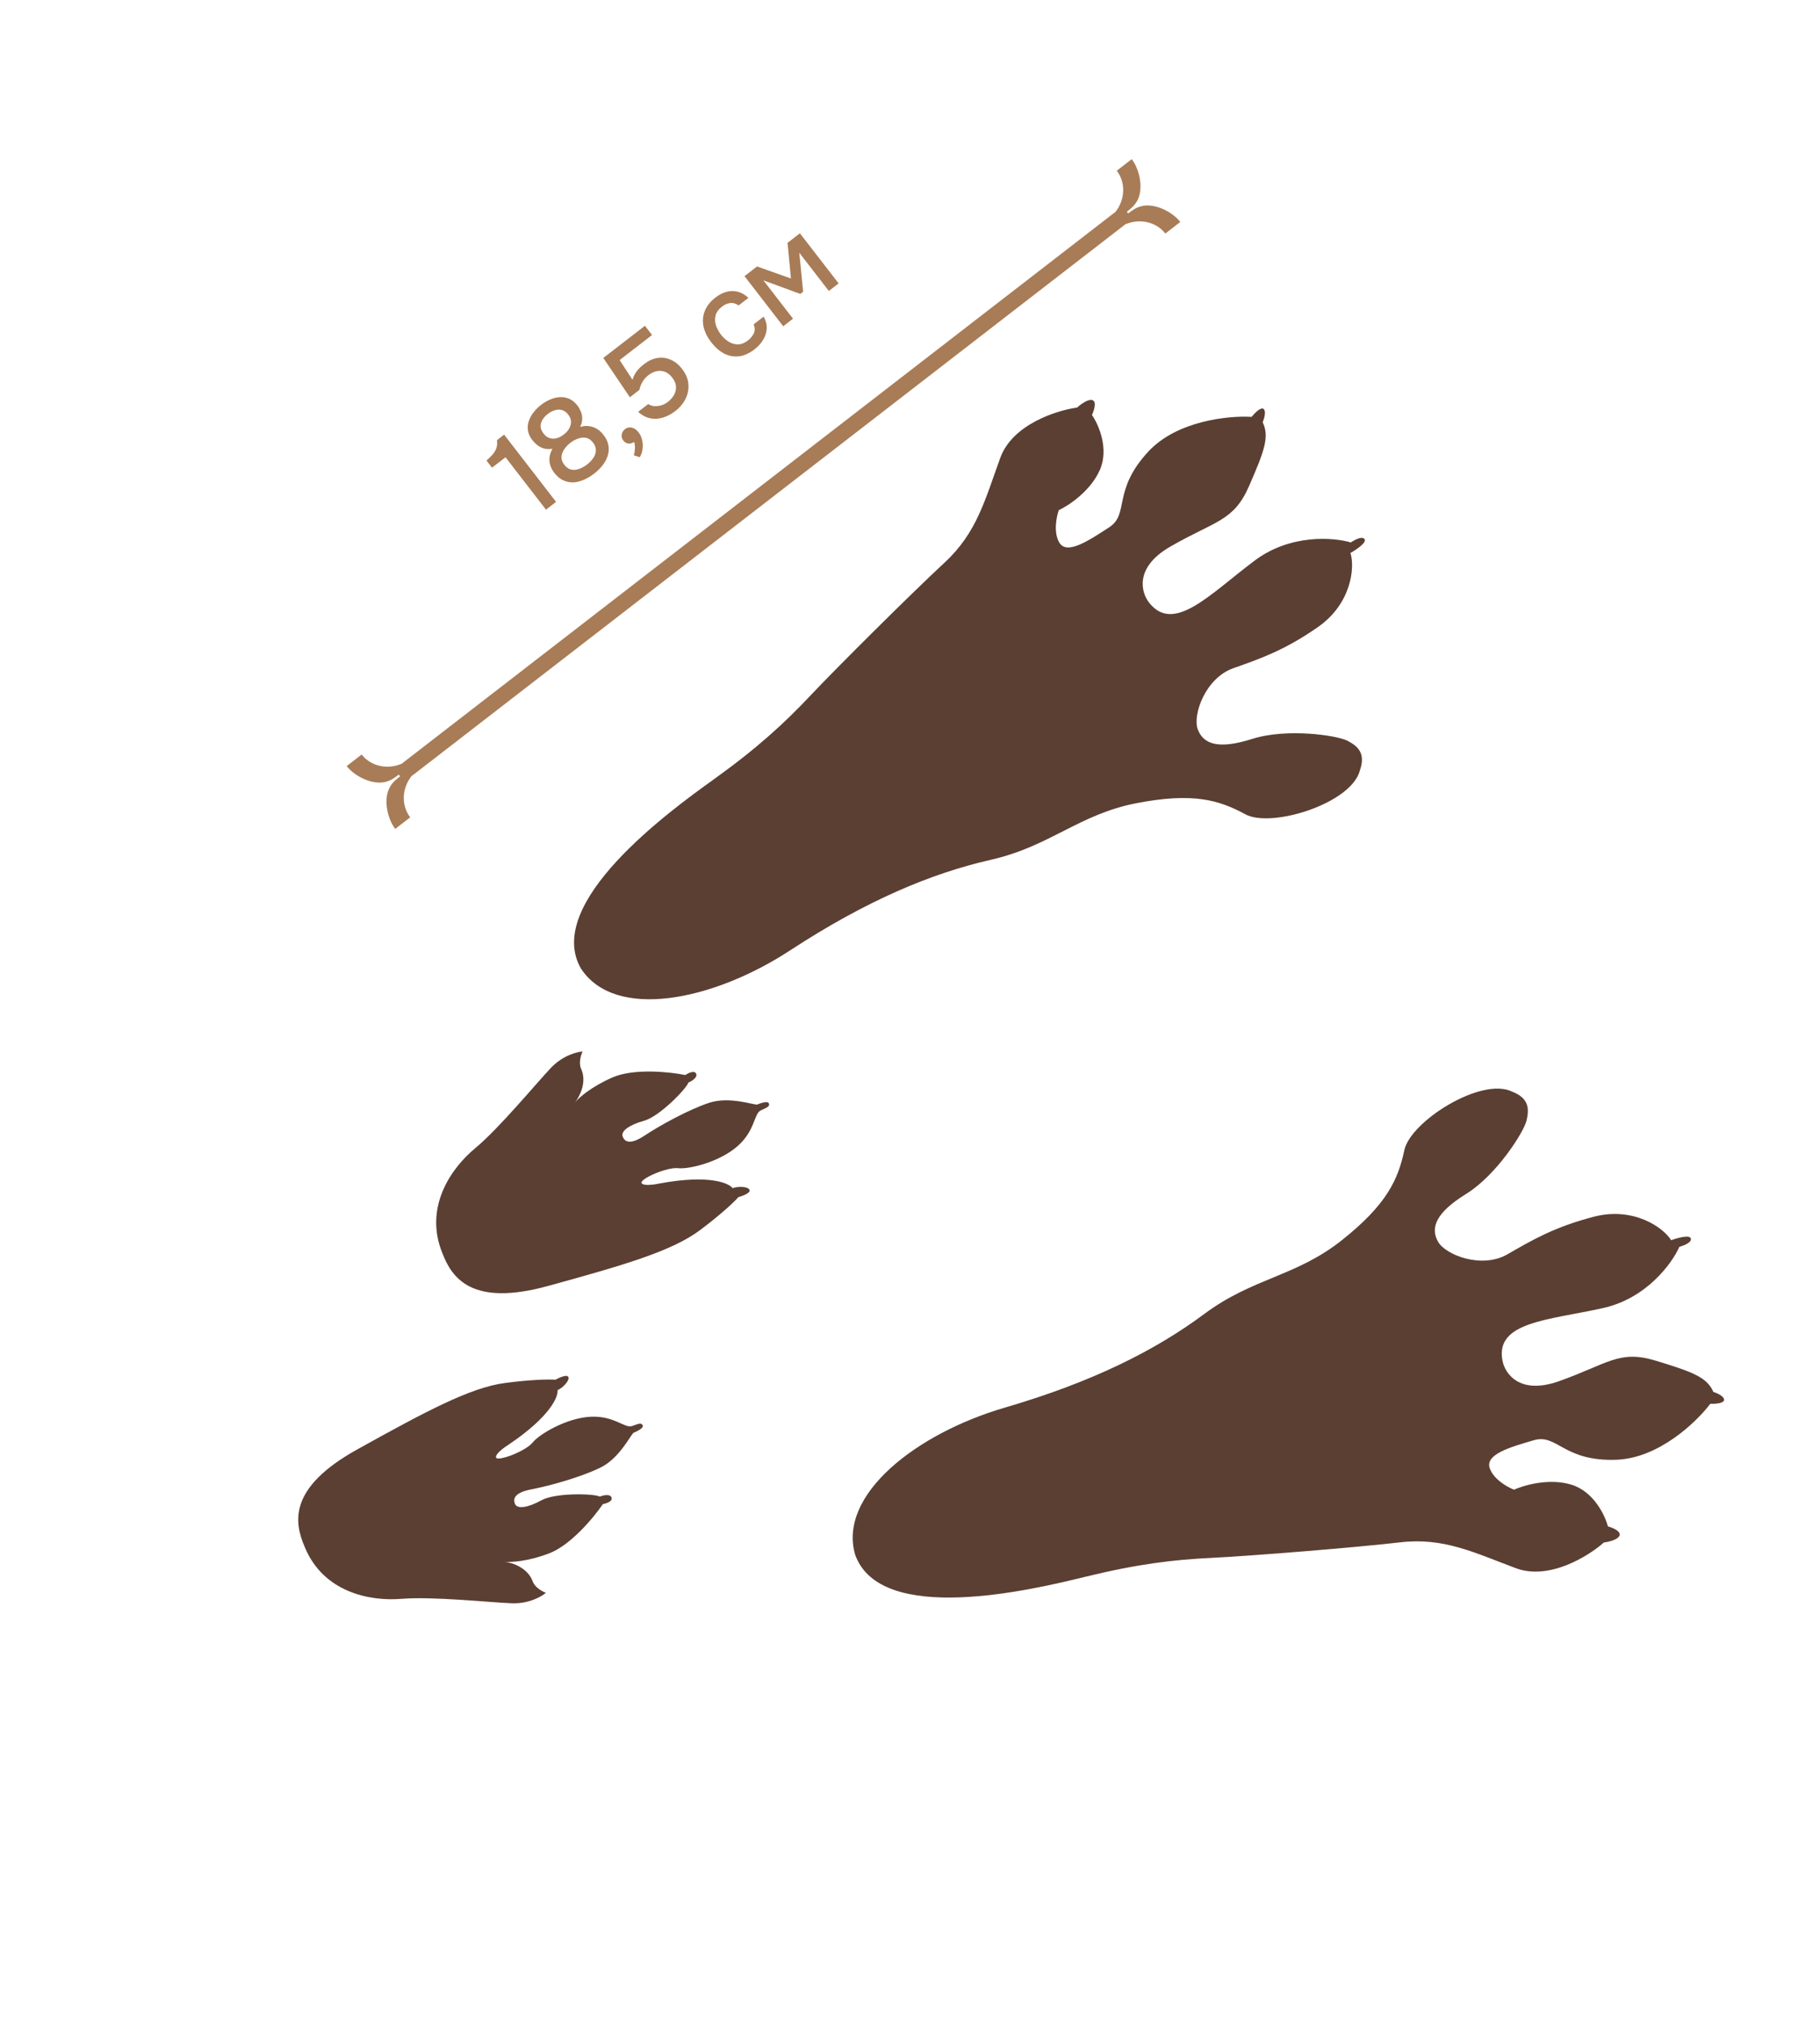 <?xml version="1.0" encoding="UTF-8"?> <svg xmlns="http://www.w3.org/2000/svg" width="303" height="337" viewBox="0 0 303 337" fill="none"><path d="M167.267 234.302C152.577 238.59 139.455 248.798 142.372 258.788C146.612 270.626 171.844 264.623 180.564 262.482C189.283 260.34 195.356 259.605 201.728 259.303C208.1 259 225.852 257.567 233.103 256.719C240.355 255.871 245.427 258.428 252.356 261.02C257.899 263.094 264.446 259.029 267.026 256.738C267.789 256.65 269.377 256.294 269.629 255.574C269.88 254.855 268.44 254.268 267.688 254.064C267.208 252.224 265.324 248.259 261.624 247.124C257.924 245.989 253.707 247.205 252.061 247.955C250.978 247.54 248.654 246.245 248.017 244.38C247.222 242.049 251.488 240.854 255.368 239.721C259.248 238.589 260.279 243.306 269.123 242.974C276.198 242.708 282.477 236.655 284.731 233.662C285.501 233.691 287.038 233.597 287.03 232.991C287.022 232.384 285.837 231.865 285.246 231.682C284.188 229.249 281.85 228.373 275.693 226.494C269.536 224.615 267.685 227.025 259.493 229.915C252.939 232.227 250.526 228.586 250.139 226.476C248.869 219.992 257.832 219.744 266.9 217.72C274.155 216.1 278.386 210.246 279.595 207.521C280.309 207.337 281.688 206.802 281.494 206.139C281.301 205.475 279.233 206.057 278.223 206.431C276.882 204.267 271.901 200.823 265.367 202.517C258.834 204.212 255.195 206.339 250.941 208.788C246.686 211.236 240.607 208.894 239.377 206.626C238.147 204.358 238.988 201.887 244.096 198.717C249.205 195.548 253.717 188.384 254.155 186.481C254.593 184.579 254.574 182.809 251.769 181.711C246.624 179.166 234.825 186.656 233.804 191.427C232.783 196.197 231.019 200.387 223.381 206.443C215.743 212.499 208.617 212.666 200.496 218.704C192.374 224.741 181.957 230.014 167.267 234.302Z" fill="#5B3F33"></path><path d="M131.504 158.212C118.693 166.584 102.406 169.915 96.713 161.203C90.477 150.285 111.445 135.018 118.742 129.787C126.039 124.555 130.546 120.419 134.919 115.775C139.293 111.131 151.925 98.576 157.284 93.619C162.644 88.661 164 83.145 166.536 76.195C168.565 70.636 175.91 68.305 179.329 67.835C179.892 67.313 181.195 66.338 181.905 66.615C182.615 66.892 182.124 68.368 181.79 69.071C182.877 70.632 184.663 74.642 183.12 78.191C181.576 81.74 177.91 84.153 176.27 84.916C175.881 86.008 175.354 88.616 176.357 90.312C177.61 92.433 181.292 89.969 184.675 87.757C188.059 85.546 185.146 81.695 191.149 75.193C195.951 69.99 204.632 69.156 208.373 69.39C208.851 68.786 209.922 67.679 210.377 68.08C210.833 68.48 210.457 69.718 210.212 70.286C211.372 72.672 210.517 75.018 207.941 80.917C205.365 86.817 202.33 86.656 194.808 91.001C188.789 94.476 189.986 98.677 191.337 100.343C195.438 105.524 201.455 98.876 208.889 93.303C214.837 88.845 222.036 89.437 224.892 90.29C225.496 89.868 226.799 89.168 227.177 89.746C227.555 90.325 225.769 91.517 224.828 92.041C225.6 94.467 224.977 100.491 219.442 104.353C213.906 108.215 209.924 109.596 205.297 111.236C200.67 112.875 198.497 119.017 199.42 121.426C200.343 123.835 202.767 124.804 208.497 122.984C214.227 121.164 222.603 122.395 224.334 123.299C226.064 124.204 227.395 125.368 226.406 128.214C224.994 133.777 211.631 137.87 207.343 135.544C203.055 133.218 198.725 131.833 189.157 133.698C179.59 135.563 174.829 140.867 164.962 143.111C155.094 145.355 144.314 149.841 131.504 158.212Z" fill="#5B3F33"></path><path d="M50.721 257.465C48.938 253.325 48.012 247.621 59.46 241.264C70.909 234.907 78.285 230.962 84.057 230.198C88.675 229.587 91.585 229.58 92.463 229.653C93.099 229.298 94.421 228.712 94.624 229.207C94.876 229.826 93.61 231.065 92.822 231.387C92.97 232.475 91.574 235.795 84.802 240.37C83.985 240.876 82.398 242.03 82.588 242.601C82.825 243.314 87.465 241.583 88.653 240.126C89.841 238.669 94.327 236.029 98.291 235.816C102.255 235.603 104.015 237.801 105.238 237.356C106.461 236.912 106.786 236.799 107 237.258C107.215 237.716 105.924 238.297 105.502 238.469C105.081 238.641 103.232 242.672 99.98 244.271C96.729 245.871 91.433 247.333 88.539 247.884C85.644 248.434 85.378 249.439 85.737 250.321C86.097 251.203 87.818 250.998 90.149 249.716C92.479 248.433 98.917 248.594 99.856 249.107C100.396 248.887 101.543 248.605 101.803 249.242C102.063 249.879 100.954 250.252 100.367 250.359C98.902 252.516 95.058 257.177 91.402 258.563C87.802 259.927 85.037 260.058 84.055 259.951C85.299 260.102 87.901 260.965 88.707 263.276C89.119 264.287 90.333 264.924 90.889 265.117C90.175 265.74 88.043 266.963 85.228 266.863C81.709 266.738 72.048 265.693 66.848 266.124C61.647 266.555 53.834 265.096 50.721 257.465Z" fill="#5B3F33"></path><path d="M73.647 208.586C75.268 212.792 78.597 217.515 91.225 214.05C103.853 210.584 111.884 208.243 116.543 204.751C120.271 201.957 122.355 199.926 122.93 199.26C123.633 199.069 124.989 198.563 124.787 198.067C124.534 197.448 122.763 197.449 121.975 197.771C121.32 196.889 117.999 195.493 109.959 196.961C109.022 197.171 107.081 197.457 106.817 196.916C106.487 196.24 111.015 194.231 112.883 194.441C114.751 194.651 119.803 193.4 122.785 190.779C125.766 188.159 125.486 185.356 126.671 184.819C127.856 184.282 128.167 184.134 128 183.657C127.832 183.179 126.503 183.667 126.082 183.839C125.661 184.011 121.519 182.424 118.077 183.556C114.635 184.687 109.827 187.346 107.374 188.978C104.92 190.609 104.027 190.078 103.667 189.196C103.307 188.314 104.68 187.256 107.243 186.542C109.806 185.829 114.293 181.21 114.605 180.187C115.146 179.966 116.162 179.366 115.902 178.729C115.642 178.091 114.589 178.601 114.095 178.935C111.539 178.418 105.531 177.776 101.95 179.344C98.423 180.887 96.355 182.728 95.728 183.491C96.512 182.513 97.767 180.075 96.727 177.861C96.314 176.85 96.736 175.545 96.998 175.019C96.052 175.073 93.674 175.69 91.731 177.731C89.304 180.283 83.131 187.787 79.114 191.117C75.096 194.447 70.533 200.955 73.647 208.586Z" fill="#5B3F33"></path><path d="M90.898 84.83L84.159 76.111L81.912 77.848L80.994 76.661C81.392 76.303 81.735 75.963 82.023 75.638C82.304 75.303 82.511 74.95 82.644 74.577C82.769 74.194 82.802 73.756 82.741 73.264L83.928 72.346L92.575 83.534L90.898 84.83ZM98.909 78.84C98.392 79.24 97.846 79.569 97.271 79.828C96.696 80.087 96.116 80.241 95.529 80.29C94.946 80.32 94.375 80.213 93.817 79.971C93.258 79.728 92.743 79.301 92.27 78.689C91.944 78.267 91.719 77.834 91.595 77.391C91.463 76.936 91.431 76.481 91.499 76.024C91.578 75.559 91.739 75.114 91.984 74.689C91.46 74.773 90.986 74.76 90.563 74.649C90.132 74.528 89.757 74.337 89.439 74.078C89.12 73.818 88.851 73.546 88.631 73.261C88.215 72.723 87.97 72.188 87.895 71.656C87.813 71.113 87.861 70.587 88.04 70.077C88.212 69.558 88.478 69.074 88.839 68.626C89.193 68.167 89.607 67.754 90.082 67.388C90.546 67.029 91.044 66.736 91.577 66.51C92.102 66.273 92.637 66.137 93.183 66.102C93.729 66.068 94.255 66.159 94.759 66.375C95.264 66.592 95.724 66.969 96.14 67.507C96.352 67.782 96.534 68.104 96.686 68.476C96.849 68.839 96.93 69.239 96.931 69.676C96.933 70.114 96.817 70.574 96.584 71.057C97.078 70.912 97.558 70.868 98.026 70.928C98.504 70.98 98.946 71.127 99.352 71.369C99.759 71.611 100.129 71.949 100.463 72.381C100.928 72.983 101.207 73.584 101.301 74.185C101.396 74.787 101.344 75.374 101.147 75.948C100.952 76.502 100.657 77.025 100.262 77.517C99.877 78 99.426 78.441 98.909 78.84ZM97.735 77.321C97.988 77.126 98.231 76.895 98.465 76.631C98.698 76.366 98.887 76.076 99.032 75.762C99.169 75.438 99.221 75.102 99.189 74.756C99.16 74.391 99.007 74.029 98.73 73.671C98.387 73.227 98.007 72.965 97.59 72.883C97.165 72.79 96.723 72.829 96.264 72.998C95.807 73.149 95.368 73.387 94.946 73.713C94.534 74.031 94.193 74.397 93.922 74.808C93.653 75.202 93.504 75.62 93.476 76.063C93.45 76.487 93.608 76.921 93.951 77.364C94.228 77.723 94.534 77.966 94.87 78.095C95.207 78.205 95.55 78.234 95.899 78.184C96.25 78.115 96.583 78.001 96.898 77.841C97.213 77.682 97.492 77.509 97.735 77.321ZM93.885 72.309C94.265 72.015 94.554 71.691 94.751 71.336C94.96 70.973 95.065 70.597 95.067 70.207C95.061 69.807 94.92 69.428 94.642 69.069C94.327 68.639 93.976 68.371 93.591 68.265C93.197 68.148 92.797 68.153 92.391 68.282C91.987 68.392 91.595 68.594 91.215 68.887C90.825 69.189 90.521 69.525 90.302 69.897C90.086 70.249 89.986 70.621 90.002 71.013C90.029 71.397 90.193 71.784 90.495 72.174C90.797 72.564 91.144 72.818 91.538 72.935C91.924 73.041 92.319 73.04 92.722 72.93C93.129 72.801 93.516 72.594 93.885 72.309ZM106.503 76.105L105.518 75.779C105.592 75.57 105.642 75.33 105.667 75.057C105.711 74.787 105.722 74.518 105.7 74.249C105.685 73.99 105.643 73.761 105.574 73.562C105.262 73.77 104.942 73.857 104.613 73.824C104.285 73.792 104.002 73.623 103.766 73.317C103.524 72.981 103.439 72.643 103.511 72.3C103.586 71.939 103.76 71.653 104.035 71.441C104.393 71.163 104.78 71.075 105.195 71.176C105.602 71.266 105.976 71.532 106.319 71.975C106.612 72.355 106.812 72.799 106.918 73.307C107.024 73.815 107.041 74.316 106.968 74.81C106.895 75.305 106.74 75.736 106.503 76.105ZM112.426 68.417C111.941 68.793 111.437 69.089 110.915 69.307C110.393 69.526 109.863 69.657 109.325 69.703C108.789 69.729 108.261 69.657 107.741 69.486C107.224 69.296 106.722 68.984 106.236 68.551L107.913 67.255C108.22 67.456 108.562 67.571 108.938 67.6C109.325 67.621 109.711 67.575 110.096 67.463C110.492 67.343 110.848 67.16 111.164 66.916C111.639 66.549 111.995 66.147 112.231 65.712C112.47 65.258 112.572 64.791 112.539 64.311C112.505 63.832 112.296 63.344 111.913 62.848C111.383 62.163 110.76 61.793 110.045 61.739C109.329 61.686 108.629 61.924 107.943 62.454C107.532 62.772 107.204 63.143 106.959 63.568C106.717 63.974 106.546 64.418 106.446 64.9L104.864 66.123L100.441 59.583L107.371 54.225L108.558 55.76L103.162 59.931L105.306 63.228C105.422 62.768 105.637 62.315 105.95 61.871C106.275 61.418 106.71 60.989 107.256 60.584C107.973 60.029 108.71 59.696 109.466 59.584C110.232 59.463 110.965 59.562 111.666 59.88C112.369 60.179 112.998 60.687 113.552 61.404C114.18 62.217 114.53 63.05 114.601 63.905C114.683 64.752 114.53 65.569 114.144 66.356C113.769 67.135 113.196 67.822 112.426 68.417ZM125.612 58.149C124.737 58.826 123.865 59.213 122.997 59.311C122.14 59.401 121.319 59.244 120.534 58.839C119.752 58.416 119.038 57.787 118.394 56.954C117.758 56.131 117.339 55.284 117.137 54.412C116.938 53.521 116.996 52.659 117.312 51.825C117.63 50.972 118.237 50.2 119.134 49.506C119.746 49.033 120.371 48.719 121.009 48.563C121.638 48.397 122.256 48.4 122.861 48.572C123.469 48.726 124.048 49.062 124.6 49.579L122.97 50.839C122.498 50.512 122.026 50.38 121.552 50.443C121.089 50.498 120.641 50.693 120.208 51.027C119.628 51.475 119.27 51.971 119.134 52.515C118.998 53.058 119.018 53.607 119.194 54.162C119.38 54.709 119.657 55.219 120.024 55.694C120.407 56.19 120.841 56.588 121.326 56.887C121.821 57.179 122.339 57.326 122.88 57.329C123.424 57.313 123.976 57.089 124.535 56.657C124.957 56.331 125.278 55.939 125.498 55.483C125.71 55.016 125.697 54.52 125.46 53.995L127.137 52.699C127.515 53.384 127.685 54.061 127.647 54.731C127.601 55.391 127.392 56.015 127.022 56.605C126.663 57.186 126.193 57.701 125.612 58.149ZM130.392 54.303L123.946 45.964L126.035 44.35L131.68 46.356L131.114 40.423L133.171 38.833L139.617 47.173L137.987 48.432L133.07 42.071L133.708 48.555L133.234 48.922L127.092 46.666L132.022 53.044L130.392 54.303Z" fill="#A87C57"></path><path d="M64.254 130.123C65.176 129.87 65.742 129.433 66.392 128.931L66.503 129.075L66.613 129.217C66.614 129.218 66.613 129.219 66.612 129.22C65.963 129.721 65.398 130.159 64.921 130.986C63.762 132.997 64.493 136.28 65.798 137.969C65.798 137.97 65.799 137.97 65.8 137.969L68.29 136.045C68.291 136.044 68.291 136.043 68.291 136.042C66.609 133.865 66.777 130.273 69.743 127.949C69.743 127.948 69.744 127.947 69.743 127.946L69.077 127.085L68.41 126.222C65.413 128.508 61.893 127.765 60.209 125.587L57.716 127.514C59.022 129.202 62.016 130.738 64.254 130.123Z" fill="#A87C57"></path><path d="M68.032 127.893L186.185 36.566" stroke="#A87C57" stroke-width="2.643" stroke-linecap="round" stroke-linejoin="round"></path><path d="M189.295 33.473C188.818 34.302 188.252 34.739 187.602 35.241L187.713 35.385L187.824 35.527C187.824 35.528 187.825 35.528 187.826 35.527C188.475 35.026 189.041 34.589 189.962 34.336C192.2 33.721 195.193 35.256 196.499 36.944C196.5 36.945 196.499 36.946 196.498 36.947L194.009 38.871C194.008 38.872 194.007 38.872 194.006 38.871C192.323 36.695 188.804 35.952 185.808 38.236C185.807 38.237 185.806 38.237 185.805 38.236L185.139 37.375L184.472 36.512C187.44 34.188 187.608 30.593 185.924 28.416L188.417 26.489C189.722 28.177 190.454 31.462 189.295 33.473Z" fill="#A87C57"></path></svg> 